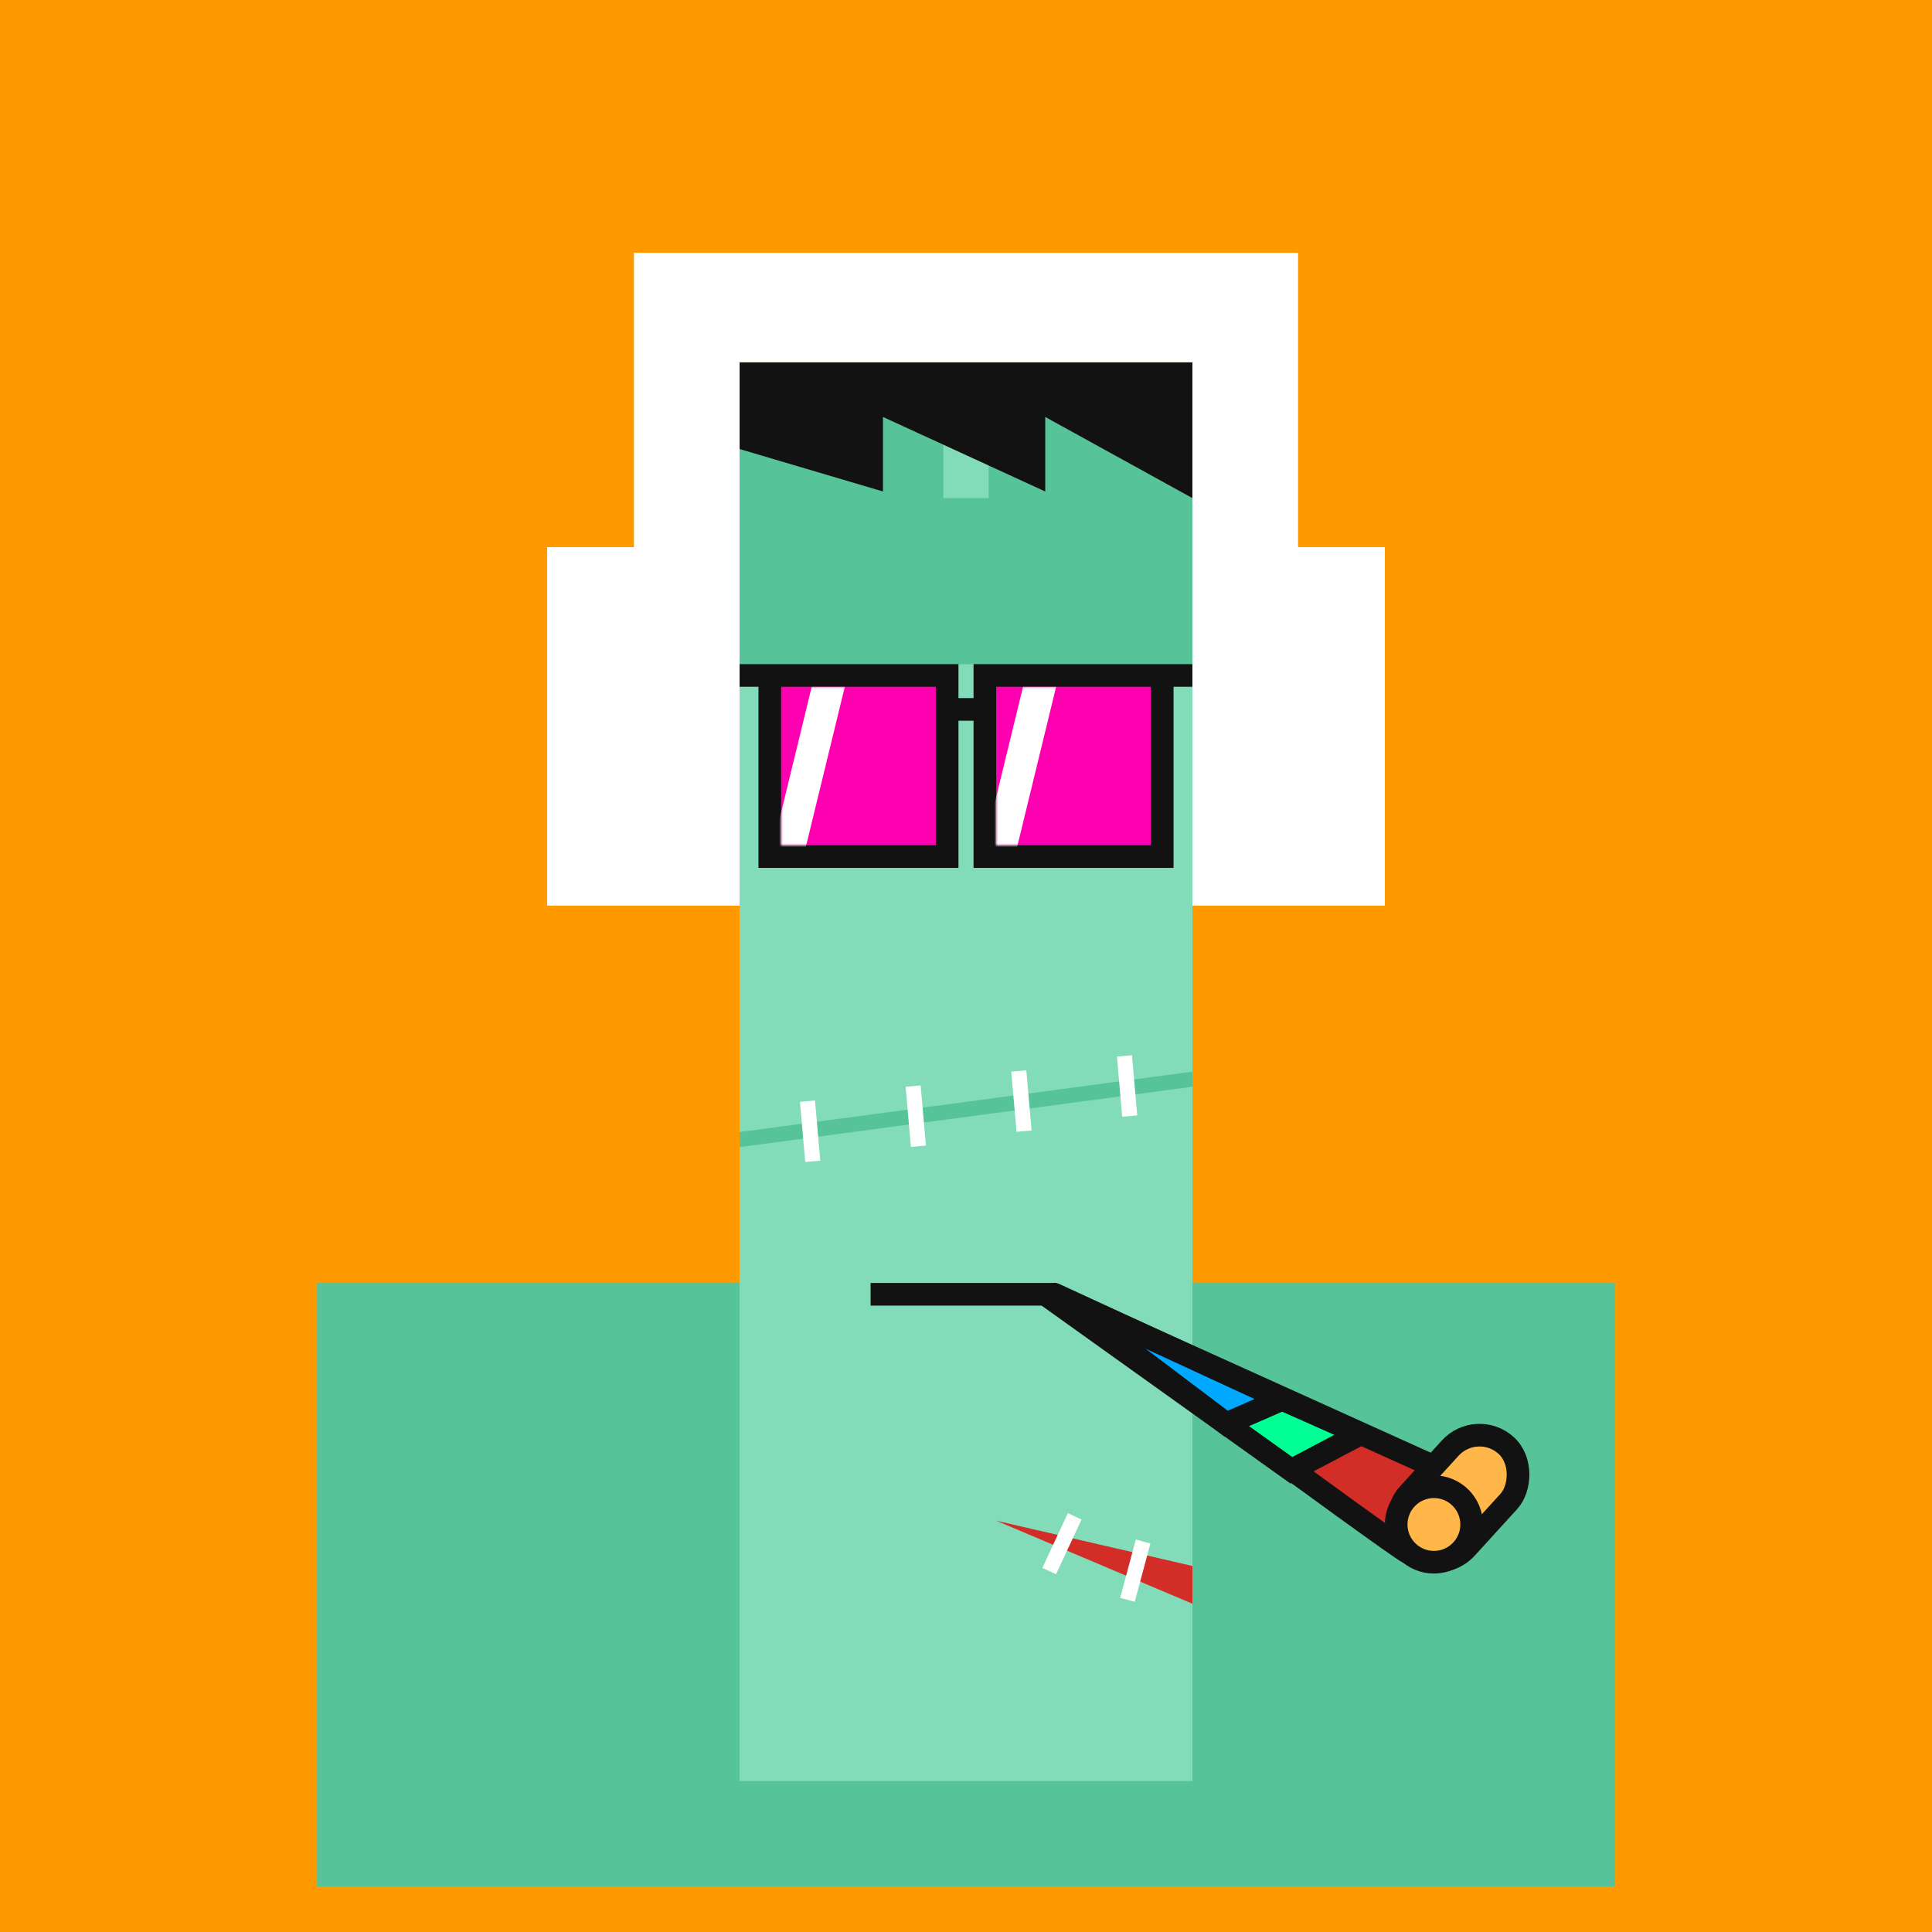 <svg xmlns="http://www.w3.org/2000/svg" width="512" height="512" fill="none"><rect width="512" height="512" fill="#FF9900"/><rect x="84" y="340" width="344" height="160" fill="#56C399"/><g id="ling"><animateTransform attributeName="transform" type="translate" dur="0.4s" repeatCount="indefinite" keyTimes="0;0.5;1" values="0 0;0 28;0 0" /><rect x="196" y="176" width="120" height="296" fill="#82DCB9"/><path d="M264 403L316 415V425L264 403Z" fill="#D22D27"/><rect x="283" y="401" width="4" height="16" transform="rotate(25 283 401)" fill="white"/><rect x="301" y="408" width="4" height="16" transform="rotate(15 301 408)" fill="white"/><path d="M196 300L316 284V288L196 304V300Z" fill="#56C399"/><rect x="212" y="292" width="4" height="16" transform="rotate(-5 212 292)" fill="white"/><rect x="240" y="288" width="4" height="16" transform="rotate(-5 240 288)" fill="white"/><rect x="268" y="284" width="4" height="16" transform="rotate(-5 268 284)" fill="white"/><rect x="296" y="280" width="4" height="16" transform="rotate(-5 296 280)" fill="white"/><rect width="120" height="80" x="196" y="96" fill="#56C399"/><rect x="250" y="96" width="12" height="36" fill="#82DCB9"><animate attributeName="fill" values="#82DCB9; #82DCB9; #fff; #82DCB9;#fff; #82DCB9;#fff; #82DCB9;#fff; #82DCB9;#fff; #82DCB9;#fff; #82DCB9;#82DCB9" keyTimes="0; 0.74; 0.76; 0.78;0.8;0.82;0.84;0.86;0.88;0.9;0.92;0.94;0.96;0.98;1" dur="5s" repeatCount="indefinite" /></rect><path d="M234 130.25L196 119V96L316 96V132L277 110.5V130.25L234 110.5V130.25Z" fill="#121212"/><rect x="145" y="145" width="51" height="95" fill="white"/><rect x="316" y="145" width="51" height="95" fill="white"/><path d="M196 96V145H168V67H344V145H316V96H196Z" fill="white"/><path d="M204 179H251V227H204V179Z" fill="#FF00B1"/><path d="M204 179H251V227H204V179ZM204 179H196" stroke="#121212" stroke-width="6"/><path d="M251 188H261" stroke="#121212" stroke-width="6"/><path d="M308 179H261V227H308V179Z" fill="#FF00B1"/><path d="M308 179H261V227H308V179ZM308 179H316" stroke="#121212" stroke-width="6"/><mask id="mask0_180_118" style="mask-type:alpha" maskUnits="userSpaceOnUse" x="207" y="182" width="41" height="42"><path d="M207 182H248V197V224H240.312H207V182Z" fill="#121212"/></mask><g mask="url(#mask0_180_118)"><path d="M215.112 182H223.882L213.358 225.235H204.588L215.112 182Z" fill="#FFF"><animateTransform attributeName="transform" type="translate" dur="4s" repeatCount="indefinite" keyTimes="0;0.1;0.3;1" values="-32 0;-32 0;48 0;48 0" /></path></g><mask id="mask1_180_118" style="mask-type:alpha" maskUnits="userSpaceOnUse" x="264" y="182" width="41" height="42"><path d="M264 182H305V197V224H297.312H264V182Z" fill="#121212"/></mask><g mask="url(#mask1_180_118)"><path d="M271.112 182H279.882L269.358 225.235H260.588L271.112 182Z" fill="#FFF"><animateTransform attributeName="transform" type="translate" dur="4s" repeatCount="indefinite" keyTimes="0;0.1;0.3;1" values="-32 0;-32 0;48 0;48 0" /></path></g><path d="M230.711 343H280" stroke="#121212" stroke-width="6"/><path d="M279.001 343.001C279.001 343.001 367.883 408.501 373.191 411.501L385.191 391L279.001 343.001Z" fill="#D22D27" stroke="#121212" stroke-width="6"/><path d="M276.75 342.826L342.223 389.641L360.478 380.022L276.75 342.826Z" fill="#00FF94" stroke="#121212" stroke-width="6"/><path d="M279.5 343.001L324.971 377.305L339.801 370.836L279.5 343.001Z" fill="#00A8FF"/><path d="M324.971 377.305L323.164 379.7L324.564 380.756L326.171 380.055L324.971 377.305ZM279.5 343.001L280.757 340.277C279.366 339.635 277.713 340.145 276.926 341.46C276.139 342.775 276.47 344.473 277.693 345.396L279.5 343.001ZM339.801 370.836L341.001 373.585L347.127 370.913L341.059 368.112L339.801 370.836ZM326.778 374.91L281.307 340.606L277.693 345.396L323.164 379.7L326.778 374.91ZM278.243 345.725L338.544 373.559L341.059 368.112L280.757 340.277L278.243 345.725ZM326.171 380.055L341.001 373.585L338.602 368.086L323.772 374.555L326.171 380.055Z" fill="#121212"/><rect x="391.396" y="376" width="21" height="37.703" rx="10.5" transform="rotate(42.343 391.396 376)" fill="#FFB74A" stroke="#121212" stroke-width="6"/><path d="M390 404.001C390 407.702 387.989 410.934 385 412.663C383.529 413.514 381.821 414.001 380 414.001C374.477 414.001 370 409.524 370 404.001C370 398.478 374.477 394.001 380 394.001C385.523 394.001 390 398.478 390 404.001Z" fill="#FFB74A" stroke="#121212" stroke-width="6"/></g></svg>